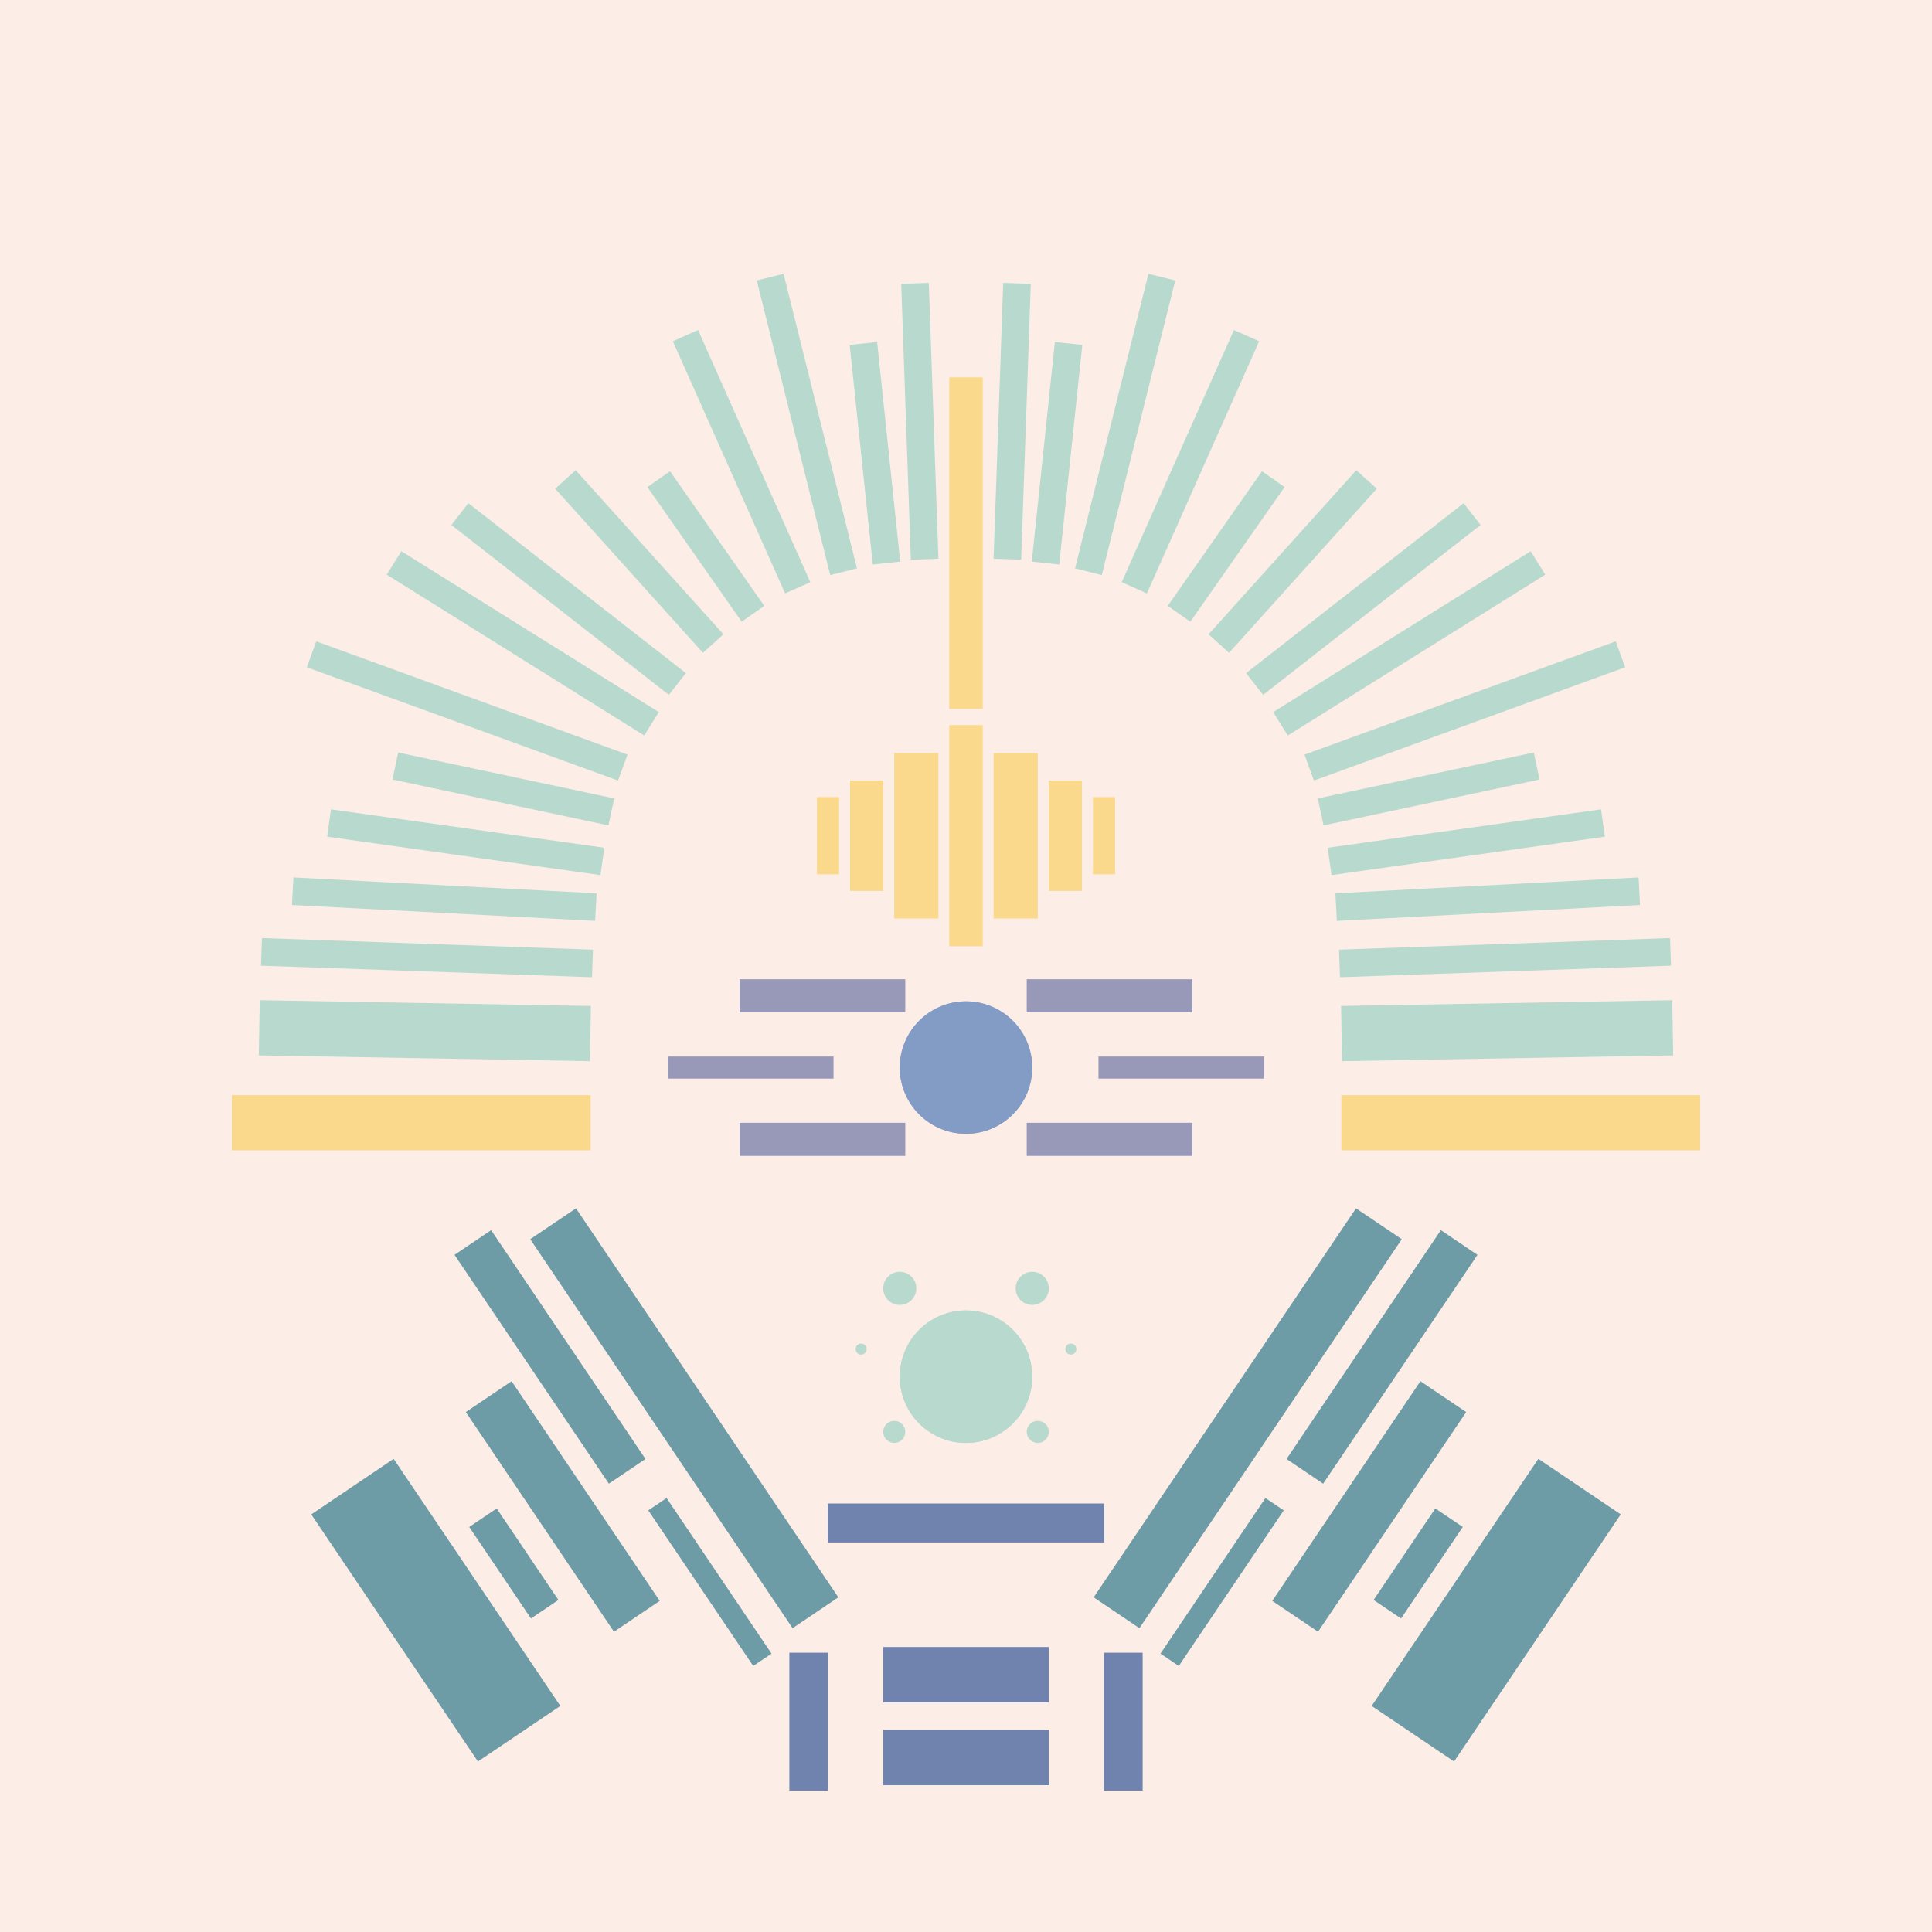 <svg xmlns='http://www.w3.org/2000/svg' preserveAspectRatio='xMinYMin meet' viewBox='0 0 350 350'> <filter id='neon' y='-2' x='-1' width='350' height='350'><feDropShadow flood-color='#8A795D' dx='0' dy='6' flood-opacity='0.65' stdDeviation='2.5' result='shadow'/><feOffset in='StrokePaint' dx='0' dy='2.4' result='offStrPnt'/><feFlood flood-color='#4A4132' flood-opacity='2' result='flood1' /><feOffset in='SourceGraphic' dx='0' dy='2' result='offFlood'/><feOffset in='SourceGraphic' dx='0' dy='9' result='offShadow'/><feComposite in='flood1' in2='offFlood' operator='in'  result='cmpFlood' /><feComposite in='shadow' in2='offShadow' operator='in' result='cmpSha' /><feGaussianBlur in='offStrPnt' stdDeviation='1' result='bStrokeP'/><feGaussianBlur in='cmpFlood' stdDeviation='0.6' result='bFlood'/><feGaussianBlur in='cmpSha' stdDeviation='0.6' result='bShadow'/><feMerge><feMergeNode in='bStrokeP'/><feMergeNode in='bshadow'/><feMergeNode in='bFlood'/><feMergeNode in='SourceGraphic'/></feMerge></filter>  <rect width='100%'  height='100%' fill='#FDEDE7'/> <g filter='url(#neon)' ><rect x='160' y= '300' width='30 ' height=  '10 '  fill= '#7083AF' /><rect x='160' y= '285' width='30 ' height=  '10 '  fill= '#7083AF' /><rect x='143' y= '286' width='7  ' height=  '25 '  fill= '#7083AF' /><rect x='150' y= '259' width='50 ' height=  '7  '  fill= '#7083AF' /><rect x='70 ' y= '251' width='18 ' height=  '54 '  fill= '#6E9CA6' transform = '  translate( -142   , 92  ) rotate ( -34)'  /><rect x='96 ' y= '207' width='8  ' height=  '50 '  fill= '#6E9CA6' transform = '  translate( -113   , 96  ) rotate ( -34)'  /><rect x='97 ' y= '236' width='10 ' height=  '48 '  fill= '#6E9CA6' transform = '  translate( -128   , 101 ) rotate ( -34)'  /><rect x='127' y= '256' width='4  ' height=  '34 '  fill= '#6E9CA6' transform = '  translate( -131   , 119 ) rotate ( -34)'  /><rect x='90 ' y= '260' width='6  ' height=  '20 '  fill= '#6E9CA6' transform = '  translate( -135   , 98  ) rotate ( -34)'  /><rect x='119' y= '201' width='10 ' height=  '85 '  fill= '#6E9CA6' transform = '  translate( -115   , 111 ) rotate ( -34)'  /><rect x='160' y= '300' width='30 ' height=  '10 '  fill= '#7083AF' transform= 'scale(-1,1) translate(-350,0)'/><rect x='160' y= '285' width='30 ' height=  '10 '  fill= '#7083AF' transform= 'scale(-1,1) translate(-350,0)'/><rect x='143' y= '286' width='7  ' height=  '25 '  fill= '#7083AF' transform= 'scale(-1,1) translate(-350,0)'/><rect x='150' y= '259' width='50 ' height=  '7  '  fill= '#7083AF' transform= 'scale(-1,1) translate(-350,0)'/><rect x='70 ' y= '251' width='18 ' height=  '54 '  fill= '#6E9CA6' transform = ' scale(-1,1)  translate(-350,0) translate( -142   , 92  ) rotate ( -34)'  /><rect x='96 ' y= '207' width='8  ' height=  '50 '  fill= '#6E9CA6' transform = ' scale(-1,1)  translate(-350,0) translate( -113   , 96  ) rotate ( -34)'  /><rect x='97 ' y= '236' width='10 ' height=  '48 '  fill= '#6E9CA6' transform = ' scale(-1,1)  translate(-350,0) translate( -128   , 101 ) rotate ( -34)'  /><rect x='127' y= '256' width='4  ' height=  '34 '  fill= '#6E9CA6' transform = ' scale(-1,1)  translate(-350,0) translate( -131   , 119 ) rotate ( -34)'  /><rect x='90 ' y= '260' width='6  ' height=  '20 '  fill= '#6E9CA6' transform = ' scale(-1,1)  translate(-350,0) translate( -135   , 98  ) rotate ( -34)'  /><rect x='119' y= '201' width='10 ' height=  '85 '  fill= '#6E9CA6' transform = ' scale(-1,1)  translate(-350,0) translate( -115   , 111 ) rotate ( -34)'  /><rect x='172' y= '118' width='6  ' height=  '40 '  fill= '#fad98c' /><rect x='172' y= '55 ' width='6  ' height=  '60 '  fill= '#fad98c' /><rect x='162' y= '123' width='8  ' height=  '30 '  fill= '#fad98c' /><rect x='154' y= '128' width='6  ' height=  '20 '  fill= '#fad98c' /><rect x='148' y= '131' width='4  ' height=  '14 '  fill= '#fad98c' /><rect x='42 ' y= '185' width='65 ' height=  '10 '  fill= '#fad98c' /><rect x='47 ' y= '158' width='60 ' height=  '5  '  fill= '#b8d9ce' transform = '  translate( 6   , -3  ) rotate ( 2  )'  /><rect x='47 ' y= '168' width='60 ' height=  '10 '  fill= '#b8d9ce' transform = '  translate( 3   , -1  ) rotate ( 1  )'  /><rect x='53 ' y= '148' width='55 ' height=  '5  '  fill= '#b8d9ce' transform = '  translate( 153 , 304 ) rotate ( -177  )'  /><rect x='59 ' y= '138' width='50 ' height=  '5  '  fill= '#b8d9ce' transform = '  translate( 148 , 290 ) rotate ( -172  )'  /><rect x='67 ' y= '101' width='55 ' height=  '5  '  fill= '#b8d9ce' transform = '  translate( 120 , 241 ) rotate ( -148  )'  /><rect x='78 ' y= '92 ' width='50 ' height=  '5  '  fill= '#b8d9ce' transform = '  translate( 126 , 233 ) rotate ( -142  )'  /><rect x='95 ' y= '86 ' width='40 ' height=  '5  '  fill= '#b8d9ce' transform = '  translate( 127 , 233 ) rotate ( -132  )'  /><rect x='125' y= '70 ' width='5  ' height=  '29.77 '  fill= '#b8d9ce' transform = '  translate( 281 , 82  ) rotate ( 145)'  /><rect x='119' y= '61 ' width='55 ' height=  '5  '  fill= '#b8d9ce' transform = '  translate( 120 , 221 ) rotate ( -104  )'  /><rect x='139' y= '66 ' width='40 ' height=  '5  '  fill= '#b8d9ce' transform = '  translate( 107 , 234 ) rotate ( -96)'  /><rect x='142' y= '60 ' width='50 ' height=  '5  '  fill= '#b8d9ce' transform = '  translate( 110 , 232 ) rotate ( -92)'  /><rect x='132' y= '45 ' width='5  ' height=  '50 '  fill= '#b8d9ce' transform = '  translate( -17 , 61  ) rotate ( -24)'  /><rect x='89 ' y= '110' width='5  ' height=  '40 '  fill= '#b8d9ce' transform = '  translate( -55 , 192 ) rotate ( -78)'  /><rect x='55 ' y= '113' width='60 ' height=  '5  '  fill= '#b8d9ce' transform = '  translate( 125 , 253 ) rotate ( -160  )'  /><rect x='172' y= '118' width='6  ' height=  '40 '  fill= '#fad98c' transform= 'scale(-1,1) translate(-350,0)'/><rect x='172' y= '55 ' width='6  ' height=  '60 '  fill= '#fad98c' transform= 'scale(-1,1) translate(-350,0)'/><rect x='162' y= '123' width='8  ' height=  '30 '  fill= '#fad98c' transform= 'scale(-1,1) translate(-350,0)'/><rect x='154' y= '128' width='6  ' height=  '20 '  fill= '#fad98c' transform= 'scale(-1,1) translate(-350,0)'/><rect x='148' y= '131' width='4  ' height=  '14 '  fill= '#fad98c' transform= 'scale(-1,1) translate(-350,0)'/><rect x='42 ' y= '185' width='65 ' height=  '10 '  fill= '#fad98c' transform= 'scale(-1,1) translate(-350,0)'/><rect x='47 ' y= '158' width='60 ' height=  '5  '  fill= '#b8d9ce' transform = ' scale(-1,1)  translate(-350,0) translate( 6   , -3  ) rotate ( 2  )'  /><rect x='47 ' y= '168' width='60 ' height=  '10 '  fill= '#b8d9ce' transform = ' scale(-1,1)  translate(-350,0) translate( 3   , -1  ) rotate ( 1  )'  /><rect x='53 ' y= '148' width='55 ' height=  '5  '  fill= '#b8d9ce' transform = ' scale(-1,1)  translate(-350,0) translate( 153 , 304 ) rotate ( -177  )'  /><rect x='59 ' y= '138' width='50 ' height=  '5  '  fill= '#b8d9ce' transform = ' scale(-1,1)  translate(-350,0) translate( 148 , 290 ) rotate ( -172  )'  /><rect x='67 ' y= '101' width='55 ' height=  '5  '  fill= '#b8d9ce' transform = ' scale(-1,1)  translate(-350,0) translate( 120 , 241 ) rotate ( -148  )'  /><rect x='78 ' y= '92 ' width='50 ' height=  '5  '  fill= '#b8d9ce' transform = ' scale(-1,1)  translate(-350,0) translate( 126 , 233 ) rotate ( -142  )'  /><rect x='95 ' y= '86 ' width='40 ' height=  '5  '  fill= '#b8d9ce' transform = ' scale(-1,1)  translate(-350,0) translate( 127 , 233 ) rotate ( -132  )'  /><rect x='125' y= '70 ' width='5  ' height=  '29.77 '  fill= '#b8d9ce' transform = ' scale(-1,1)  translate(-350,0) translate( 281 , 82  ) rotate ( 145)'  /><rect x='119' y= '61 ' width='55 ' height=  '5  '  fill= '#b8d9ce' transform = ' scale(-1,1)  translate(-350,0) translate( 120 , 221 ) rotate ( -104  )'  /><rect x='139' y= '66 ' width='40 ' height=  '5  '  fill= '#b8d9ce' transform = ' scale(-1,1)  translate(-350,0) translate( 107 , 234 ) rotate ( -96)'  /><rect x='142' y= '60 ' width='50 ' height=  '5  '  fill= '#b8d9ce' transform = ' scale(-1,1)  translate(-350,0) translate( 110 , 232 ) rotate ( -92)'  /><rect x='132' y= '45 ' width='5  ' height=  '50 '  fill= '#b8d9ce' transform = ' scale(-1,1)  translate(-350,0) translate( -17 , 61  ) rotate ( -24)'  /><rect x='89 ' y= '110' width='5  ' height=  '40 '  fill= '#b8d9ce' transform = ' scale(-1,1)  translate(-350,0) translate( -55 , 192 ) rotate ( -78)'  /><rect x='55 ' y= '113' width='60 ' height=  '5  '  fill= '#b8d9ce' transform = ' scale(-1,1)  translate(-350,0) translate( 125 , 253 ) rotate ( -160  )'  /><circle cx='175' cy='236' r ='12 '  fill= '#b8d9ce' /><circle cx='163' cy='220' r ='3  '  fill= '#b8d9ce' /><circle cx='162' cy='246' r ='2  '  fill= '#b8d9ce' /><circle cx='156' cy='231' r ='1  '  fill= '#b8d9ce' /><circle cx='175' cy='236' r ='12 '  fill= '#b8d9ce' transform= 'scale(-1,1) translate(-350,0)'/><circle cx='163' cy='220' r ='3  '  fill= '#b8d9ce' transform= 'scale(-1,1) translate(-350,0)'/><circle cx='162' cy='246' r ='2  '  fill= '#b8d9ce' transform= 'scale(-1,1) translate(-350,0)'/><circle cx='156' cy='231' r ='1  '  fill= '#b8d9ce' transform= 'scale(-1,1) translate(-350,0)'/></g><g fill-opacity='0.85'><rect x='121' y= '178' width='30 ' height=  '4  '  fill= '#868BB0' filter='url(#neon)'  /><rect x='134' y= '164' width='30 ' height=  '6  '  fill= '#868BB0' filter='url(#neon)'  /><rect x='134' y= '190' width='30 ' height=  '6  '  fill= '#868BB0' filter='url(#neon)'  /><circle cx='175' cy='180' r ='12 '  fill= '#7F9AC6' filter='url(#neon)'  /><rect x='121' y= '178' width='30 ' height=  '4  '  fill= '#868BB0' filter='url(#neon)'  transform= 'scale(-1,1) translate(-350,0)'/><rect x='134' y= '164' width='30 ' height=  '6  '  fill= '#868BB0' filter='url(#neon)'  transform= 'scale(-1,1) translate(-350,0)'/><rect x='134' y= '190' width='30 ' height=  '6  '  fill= '#868BB0' filter='url(#neon)'  transform= 'scale(-1,1) translate(-350,0)'/><circle cx='175' cy='180' r ='12 '  fill= '#7F9AC6' filter='url(#neon)'  transform= 'scale(-1,1) translate(-350,0)'/></g></svg>